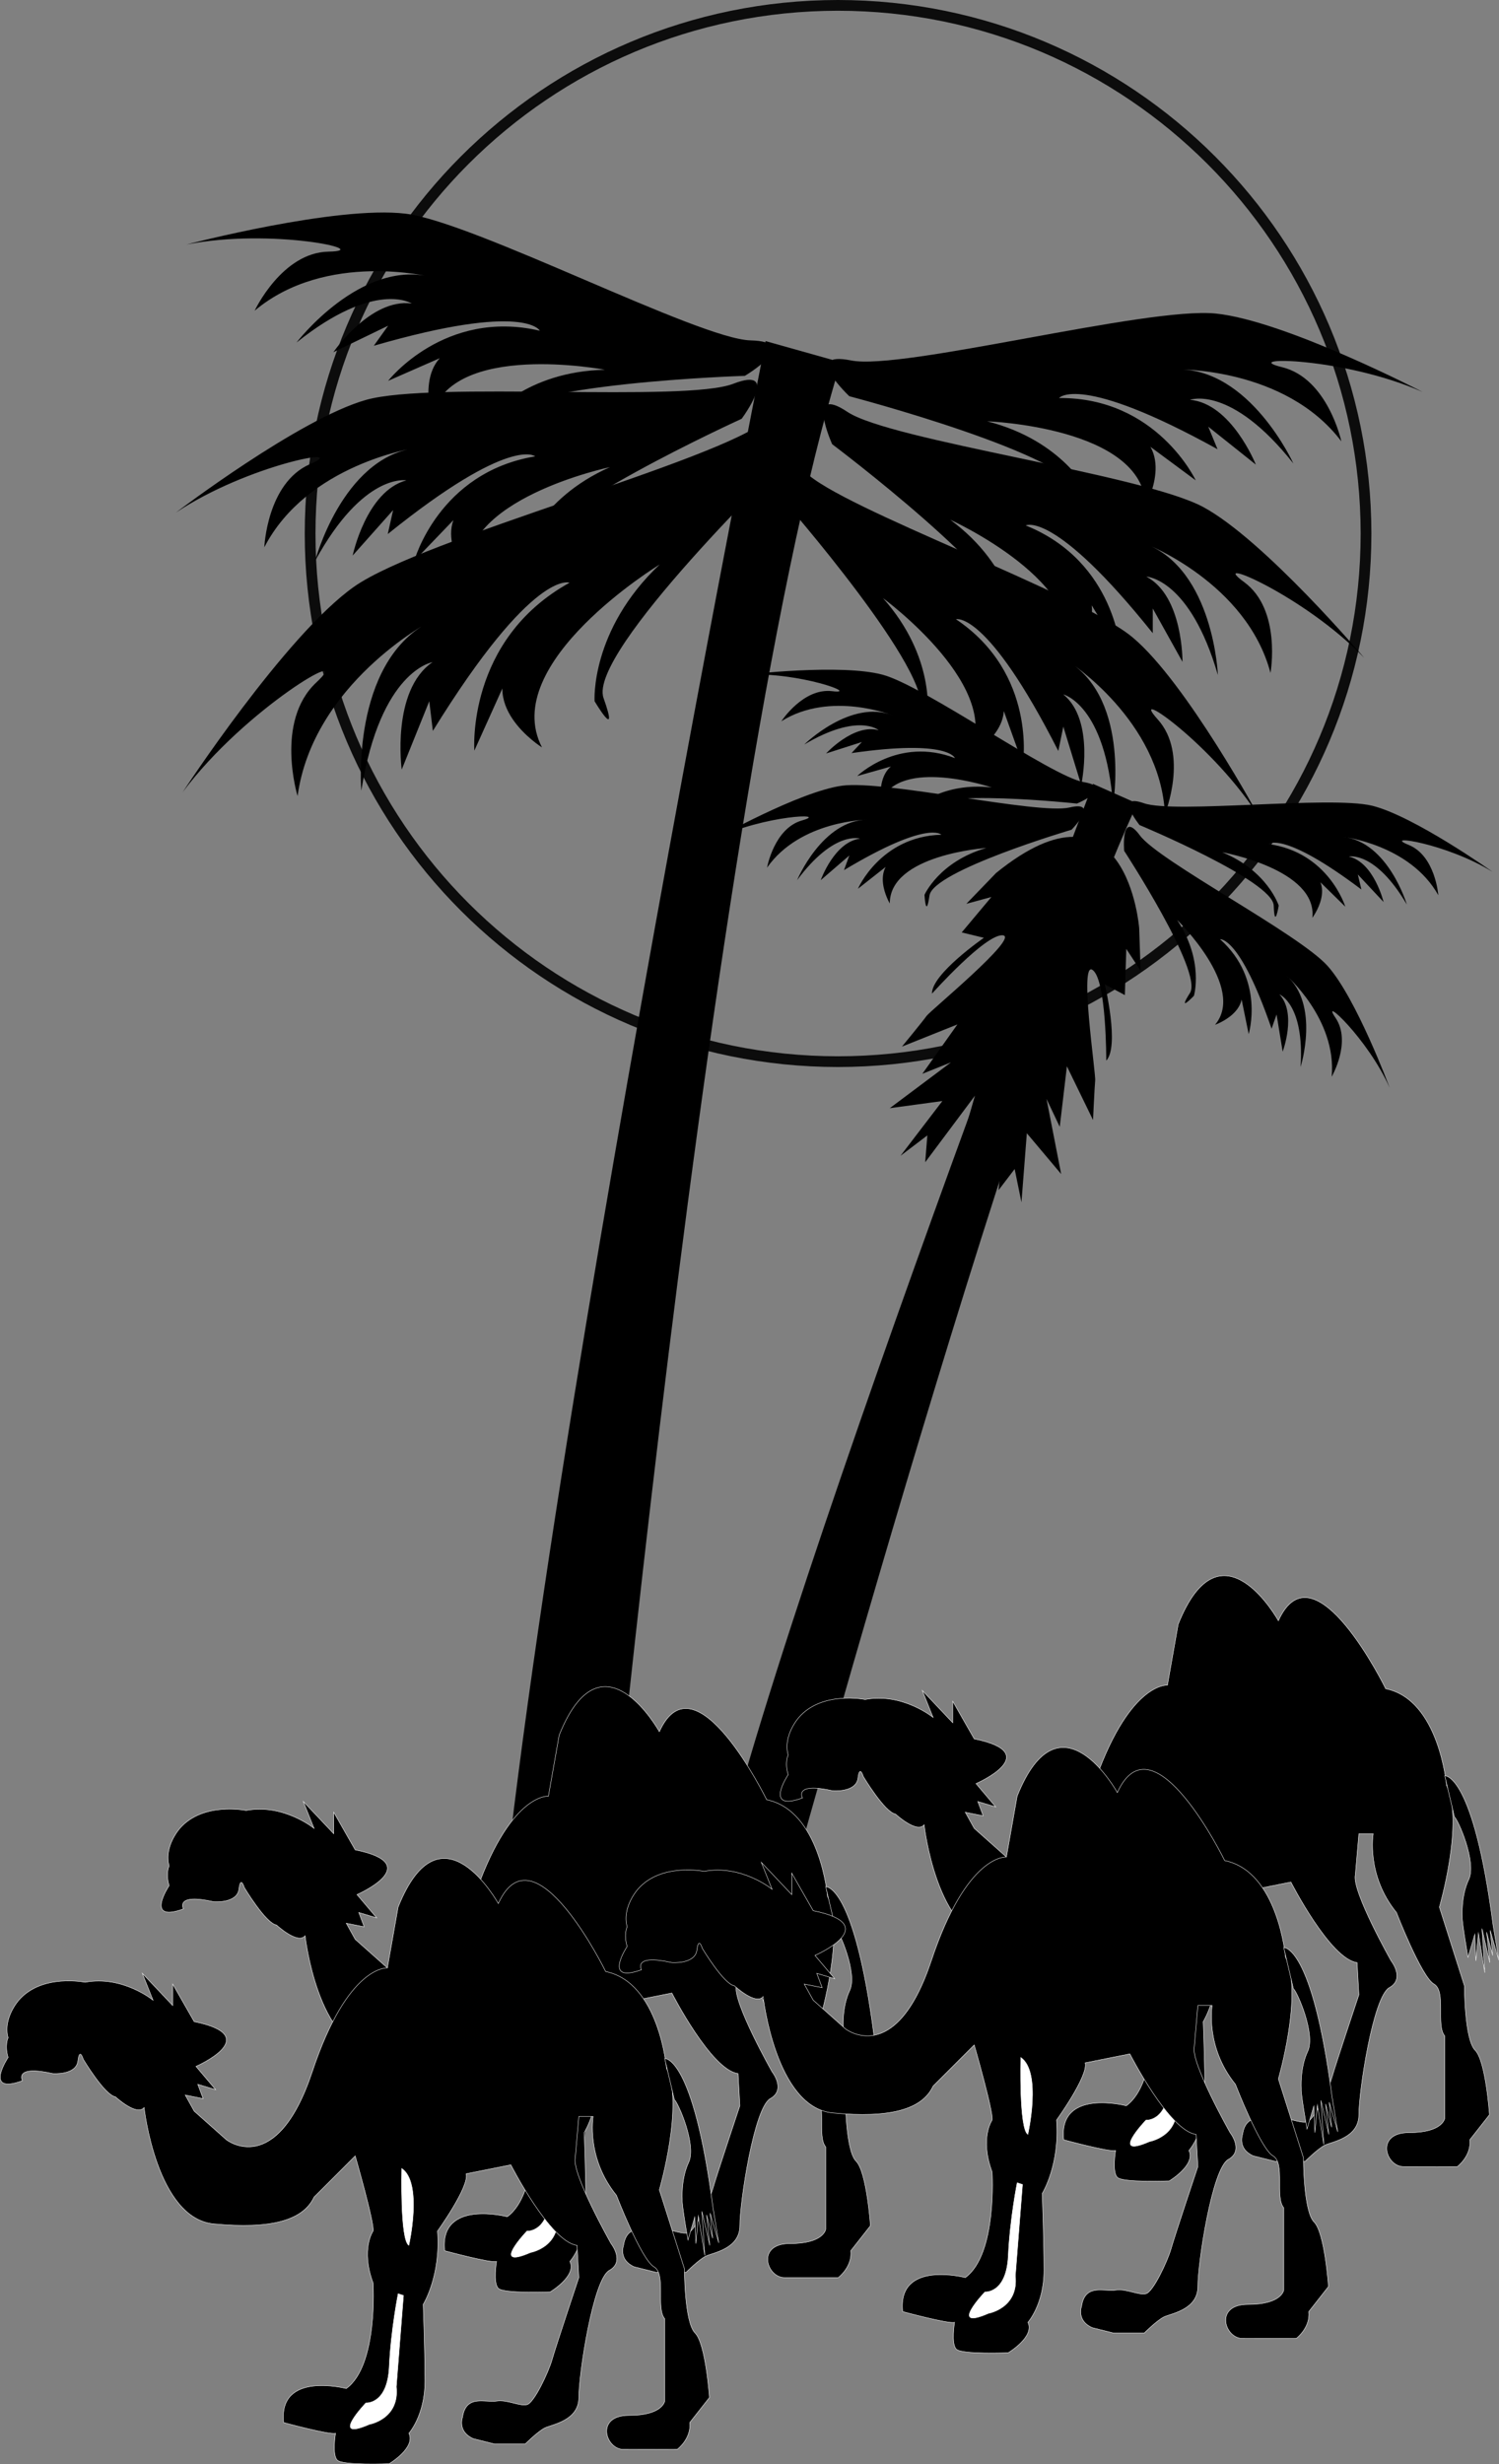 <svg xmlns="http://www.w3.org/2000/svg" width="418.926" height="688.448"><rect width="100%" height="100%" fill="#808080" stroke="none"/><path fill="none" stroke="#0c0c0c" stroke-miterlimit="10" stroke-width="3" d="M234.167 296.598c81.504-.012 147.555-66.059 147.598-147.5C381.722 67.59 315.671 1.543 234.167 1.5c-81.445.043-147.492 66.09-147.5 147.598.008 81.441 66.055 147.488 147.5 147.5zm0 0"/><path d="M199.968 234.3s23.434-13.183 35.399-14.8c11.976-1.605 54.765 8.148 63.5 6.098 8.754-2.078.601 6.203.601 6.203s-38.765 11.453-39.703 18.398c-1 6.875-1.398-.199-1.398-.199s4.101-9.316 17.3-13.102c0 0-27.02 1.848-27 15.5 0 0-6.129-10.277 3.301-13.699l-12.203 9.602s6.305-14.613 23.3-15.102c0 0-3.652-4.219-27.198 9.899l1.5-4.098-8 6.898s3.812-10.726 11-11.597c0 0-7.196-2.418-17.602 11.597 0 0 7.043-16.836 19.703-16.898 0 0-18.781.145-28.101 13.398 0 0 1.96-10.996 9.8-13.199 7.805-2.183-10.613-1.476-24.199 5.102m217.199 9.297S395.2 228 383.468 225.098c-11.73-2.848-55.312 2.3-63.8-.7-8.462-2.96-1.2 6.102-1.2 6.102s37.293 15.547 37.5 22.5c.25 6.996 1.399 0 1.399 0s-3.09-9.7-15.801-14.902c0 0 26.66 4.746 25.2 18.3 0 0 7.175-9.55-1.798-13.898l11 10.8s-4.64-15.21-21.5-17.5c0 0 4.09-3.812 26 12.7l-1-4.2 7.2 7.7s-2.68-11.066-9.7-12.7c0 0 7.38-1.636 16.2 13.4 0 0-5.18-17.485-17.801-18.9 0 0 18.695 2.15 26.601 16.298 0 0-.824-11.121-8.402-14.098-7.512-3.047 10.726-.387 23.601 7.598m-28.8 60.3s-9.348-25.175-17.399-34.097c-8.137-9.004-47.094-29.215-52.402-36.403-5.371-7.261-4.399 4.301-4.399 4.301s22.082 33.817 18.399 39.7c-3.77 5.917 1.101.8 1.101.8s2.895-9.789-4.699-21.199c0 0 19.39 18.863 10.598 29.3 0 0 11.277-3.913 6.3-12.6l3.102 15.198s4.63-15.226-8-26.5c0 0 5.488-.941 14.399 25l1.398-4 1.703 10.403s4.008-10.668-.902-16c0 0 7.043 2.828 5.902 20.297 0 0 5.531-17.45-4.101-25.7 0 0 14.246 12.266 12.8 28.403 0 0 5.606-9.656 1.098-16.403-4.598-6.71 9 5.73 15.102 19.5"/><path d="M208.265 188.5s26.691-3.148 38.402 0c11.621 3.098 47.356 28.574 56.2 30 8.886 1.504-1.899 6-1.899 6s-40.117-4.355-43.703 1.598c-3.52 6.054-1.2-.7-1.2-.7s7.411-6.945 21.102-5.398c0 0-25.703-8.656-31 3.898 0 0-1.636-11.796 8.301-11.3l-14.902 4.203s11.469-11.117 27.3-5c0 0-1.706-5.324-28.898-1.403l2.899-3.097-10 3.199s7.699-8.414 14.699-6.5c0 0-5.742-4.953-20.8 4 0 0 13.042-12.852 24.8-8.102 0 0-17.438-7.027-31.2 1.602 0 0 6.098-9.383 14.2-8.402 8.027.996-9.246-5.442-24.3-4.598"/><path d="M305.468 219S195.05 507.25 196.765 548.8h18s68.258-250.28 103.102-324.3l-12.399-5.5"/><path d="m270.167 332.2 11-22.802-2.101 23.102 4.5-5.902 1.902 9.3 1.5-19.3L296.566 328l-4.098-21 3.7 7.8 2-16.902 7.3 15s.434-9.293.598-11c.258-1.734-4.574-33.78-.7-30.898 3.864 2.79 3.801 25.3 3.801 25.3 3.762-3.968-.402-21.3-.402-21.3l5.602 3 .398-12.902 4 6.101-.398-11.898s-3.422-45.055-40-15.403l-8.301 8.602 7-1.902-8.3 9.902 6.202 1.5s-14.676 10.14-14.5 15.598c0 0 14.977-16.77 19.797-16.297 4.727.488-20.297 21.082-21.297 22.5-.992 1.422-6.902 8.597-6.902 8.597l15.5-6.199-9.8 13.801 8-3.2-17.099 12.798 14.7-2-11.7 15.3 7.5-5.699-.601 7.5 13.902-18.601-7 24.3 3.598-3.5 1.101 5.301m-221-188.999s34.43-26.223 53.2-31.5c18.691-5.212 89.117.78 102.601-4.5 13.488-5.208 2.297 9.8 2.297 9.8s-59.234 26.95-59.2 38.2c-.034 11.226-2.3 0-2.3 0s4.512-15.747 24.703-24.7c0 0-42.668 8.953-39.703 30.7 0 0-11.957-15.005 2.3-22.5l-17.3 18s6.79-24.74 33.8-29.2c0 0-6.78-6.027-41.198 21.7l1.5-6.7-11.301 12.7s3.762-17.993 15-21c0 0-11.988-2.24-25.5 22.5 0 0 7.515-28.485 27.7-31.5 0 0-29.923 4.515-41.9 27.698 0 0 .739-17.937 12.7-23.199 12.015-5.23-17.207.016-37.399 13.5M397.566 109.5s-38.418-19.93-57.8-21.902c-19.321-1.957-87.688 15.996-101.9 13.101-14.16-2.828-.5 10-.5 10s62.907 16.465 64.801 27.5c1.954 11.113 2.2-.3 2.2-.3s-7.075-14.778-28.5-20.2c0 0 43.57 1.574 44.3 23.5 0 0 9.282-16.816-6-21.8l20 14.8s-10.843-23.203-38.199-23c0 0 5.63-7.078 44.297 14.301l-2.598-6.3 13.301 10.6s-6.816-17.097-18.402-18.1c0 0 11.426-4.29 28.902 17.8 0 0-12.21-26.809-32.703-26.3 0 0 30.344-.696 46.102 20.1 0 0-3.786-17.55-16.5-20.702-12.704-3.082 16.984-2.914 39.199 6.902"/><path d="M381.265 183.8s-27.953-33.007-45.098-42.202c-17.168-9.137-87.23-18.493-99.3-26.5-11.996-8.059-4.301 9-4.301 9s52.008 39.117 49.601 50.101c-2.449 10.961 2.2.5 2.2.5s-1.02-16.36-18.801-29.5c0 0 39.73 17.996 32.101 38.602 0 0 14.954-12.082 2.7-22.5l12.898 21.297s-1.23-25.586-26.598-35.797c0 0 7.883-4.403 35.5 30.097V170l8.301 14.898s.188-18.398-10.101-23.8c0 0 12.152.445 20 27.5 0 0-1.188-29.418-20.301-36.7 0 0 28.3 10.848 35 36.102 0 0 3.14-17.707-7.399-25.402-10.605-7.723 16.793 3.707 33.598 21.203M52.167 68.3s41.864-10.952 61.2-8.6c19.277 2.398 81.964 35.05 96.398 35.398 14.5.359-1.598 9.902-1.598 9.902s-65.058 2.055-69.402 12.398c-4.312 10.403-2.098-.8-2.098-.8s10.246-12.825 32.399-13.297c0 0-42.895-8.184-48.5 13 0 0-5.29-18.422 10.7-19.903l-22.798 10s15.75-20.214 42.399-14c0 0-3.942-8.105-46.399 4.2l4-5.598-15.3 7.398s10.359-15.168 21.898-13.597c0 0-10.211-6.7-32.2 10.898 0 0 17.903-23.36 37.7-18.3 0 0-29.363-7.43-49.399 9.402 0 0 7.645-16.32 20.7-16.5 13.109-.266-15.88-6.68-39.7-2"/><path d="M213.968 95.3s-87.933 441.563-75.902 507.5h24.8s33.114-375.687 72.102-501.6l-21-5.9"/><path d="M51.066 221.3s28.691-43.878 47.902-57.402c19.285-13.566 102.04-35.168 115.297-46.597 13.273-11.422 6.5 10.199 6.5 10.199s-56.621 54.672-52.098 67.5c4.555 12.809-2.5.898-2.5.898s-1.273-19.761 18.2-38.199c0 0-45.11 27.512-32.899 51.102 0 0-19.746-12.266-6.5-26.602l-12.402 27.5s-2.317-30.914 26.601-46.898c0 0-10.078-4.149-38.199 41.398l-1-8.3L112.265 215s-2.973-22.066 8.602-30c0 0-14.547 2.254-19.899 35.898 0 0-2.996-35.496 18.899-47.097 0 0-32.403 17.242-36.7 48.597 0 0-6.402-20.836 5.2-31.699 11.507-10.781-19.704 7-37.301 30.602"/><path d="M352.167 228.7s-20.644-38.095-35.601-50.602c-14.863-12.47-81.516-36-91.598-46.297-10.183-10.364-6.101 7.898-6.101 7.898s42.832 48.965 38.199 59.2c-4.617 10.25 2.101.902 2.101.902s2.336-16.156-12.402-32.703c0 0 35.219 25.797 23.5 44.402 0 0 17.14-8.758 7.203-21.402l8.399 23.402s3.984-25.273-18.7-40.5c0 0 8.563-2.66 28.598 36.8l1.402-6.8 5 16.3s3.961-17.968-5-25.3c0 0 11.801 2.863 13.899 30.898 0 0 4.906-28.984-12.3-40 0 0 25.468 16.391 26.8 42.5 0 0 6.75-16.703-2-26.398-8.781-9.734 15.687 7.074 28.601 27.7M243.265 621.8s-1.023-14.976-4-18c-3.023-2.976-3-18-3-18l-7-22s6.977-23.976 2-34c0 0-2.023-23.976-17-27 0 0-20.023-40.976-30-19 0 0-16.023-28.976-28 1l-3 17s-11.023-.976-21 29c-10.023 30.024-24 19-24 19l-9-8-2.5-4.5 5 1-1.5-4 5 1.5-5.5-6.5s19.477-8.476-.5-12.5l-6-10.5v6l-8.5-9 3 7.5s-8.523-6.976-19-5c0 0-12.023-2.476-18.5 5 0 0-4.523 5.024-3 10.5 0 0-1.023 2.024 0 5.5 0 0-7.023 10.524 4 6.5 0 0-2.523-4.476 8.5-2 0 0 6.477.524 7-3.5.477-3.976 1.5-.5 1.5-.5s5.977 10.024 9 10.5c0 0 5.977 5.524 8 3 0 0 3.477 31.024 19.5 32.5 15.977 1.524 24.977-.976 28-7.5l11.5-11.5s5.477 19.024 5 21c0 0-3.523 5.024 0 14.5 0 0 1.477 23.024-7.5 29.5 0 0-19.023-4.976-17.5 9.5 0 0 12.977 3.524 14.5 3 0 0-1.023 6.024.5 7.5 1.477 1.524 14.5 1 14.5 1s7.477-4.476 5.5-8.5c0 0 4.477-4.976 4.5-14.5-.023-9.476-.5-21.5-.5-21.5s4.977-7.976 4-20.5c0 0 8.977-12.476 8-16l12.5-2.5s10.977 21.524 18.5 22.5l.5 9s-6.523 19.524-7.5 23c-1.023 3.524-5.023 12.024-7 12.5-2.023.524-5.523-1.476-8.5-1-3.023.524-8.523-1.976-9.5 4.5 0 0-1.523 4.024 3 6l6 1.5h8.5s3.477-3.476 5.5-4.5c1.977-.976 9.477-1.976 9.5-8.5-.023-6.476 3.977-32.976 8.5-35.5 4.477-2.476.5-7.5.5-7.5s-11.023-19.476-10-24l1-11.5h4s-2.023 11.524 6.5 22c0 0 6.977 18.024 10.5 20 3.477 2.024.477 11.524 3 14.5v23s-.523 4.024-10 4c-9.523.024-6.523 9.524-1.5 9.5 4.977.024 15 0 15 0s3.977-2.976 3.5-7.5l5.5-7"/><path fill="none" stroke="#fff" stroke-miterlimit="10" stroke-width=".12" d="M243.265 621.8s-1.023-14.976-4-18c-3.023-2.976-3-18-3-18l-7-22s6.977-23.976 2-34c0 0-2.023-23.976-17-27 0 0-20.023-40.976-30-19 0 0-16.023-28.976-28 1l-3 17s-11.023-.976-21 29c-10.023 30.024-24 19-24 19l-9-8-2.5-4.5 5 1-1.5-4 5 1.5-5.5-6.5s19.477-8.476-.5-12.5l-6-10.5v6l-8.5-9 3 7.5s-8.523-6.976-19-5c0 0-12.023-2.476-18.5 5 0 0-4.523 5.024-3 10.5 0 0-1.023 2.024 0 5.5 0 0-7.023 10.524 4 6.5 0 0-2.523-4.476 8.5-2 0 0 6.477.524 7-3.5.477-3.976 1.5-.5 1.5-.5s5.977 10.024 9 10.5c0 0 5.977 5.524 8 3 0 0 3.477 31.024 19.5 32.5 15.977 1.524 24.977-.976 28-7.5l11.5-11.5s5.477 19.024 5 21c0 0-3.523 5.024 0 14.5 0 0 1.477 23.024-7.5 29.5 0 0-19.023-4.976-17.5 9.5 0 0 12.977 3.524 14.5 3 0 0-1.023 6.024.5 7.5 1.477 1.524 14.5 1 14.5 1s7.477-4.476 5.5-8.5c0 0 4.477-4.976 4.5-14.5-.023-9.476-.5-21.5-.5-21.5s4.977-7.976 4-20.5c0 0 8.977-12.476 8-16l12.5-2.5s10.977 21.524 18.5 22.5l.5 9s-6.523 19.524-7.5 23c-1.023 3.524-5.023 12.024-7 12.5-2.023.524-5.523-1.476-8.5-1-3.023.524-8.523-1.976-9.5 4.5 0 0-1.523 4.024 3 6l6 1.5h8.5s3.477-3.476 5.5-4.5c1.977-.976 9.477-1.976 9.5-8.5-.023-6.476 3.977-32.976 8.5-35.5 4.477-2.476.5-7.5.5-7.5s-11.023-19.476-10-24l1-11.5h4s-2.023 11.524 6.5 22c0 0 6.977 18.024 10.5 20 3.477 2.024.477 11.524 3 14.5v23s-.523 4.024-10 4c-9.523.024-6.523 9.524-1.5 9.5 4.977.024 15 0 15 0s3.977-2.976 3.5-7.5zm0 0"/><path fill="#fff" d="M157.265 557.8s-.523 20.024 2 21.5c0 0 3.977-17.476-2-21.5"/><path fill="none" stroke="#fff" stroke-miterlimit="10" stroke-width=".12" d="M157.265 557.8s-.523 20.024 2 21.5c0 0 3.977-17.476-2-21.5zm0 0"/><path fill="#fff" d="M156.265 592.8s-2.023 10.024-2.5 20.5c-.523 10.524-6.5 10-6.5 10s-10.523 11.024 1 6c0 0 8.477-1.476 7.5-10.5l2-25.5-1.5-.5"/><path fill="none" stroke="#fff" stroke-miterlimit="10" stroke-width=".12" d="M156.265 592.8s-2.023 10.024-2.5 20.5c-.523 10.524-6.5 10-6.5 10s-10.523 11.024 1 6c0 0 8.477-1.476 7.5-10.5l2-25.5zm0 0"/><path d="M230.765 527.098s7.977-.774 13.5 41.703l1.602 9.797-2.399-8.297.7 7-1.7-6.5.899 8.5-2.2-9.5.801 12.297-1.8-11-.7 7.703-.3-7.403-1.903 6.403s-1.773-10.102-1.598-11.203c0 0-.425-5.774 1.801-10.5 2.274-4.774-2.976-16.774-4-17.5l-2.703-11.5"/><path fill="none" stroke="#fff" stroke-miterlimit="10" stroke-width=".12" d="M230.765 527.098s7.977-.774 13.5 41.703l1.602 9.797-2.399-8.297.7 7-1.7-6.5.899 8.5-2.2-9.5.801 12.297-1.8-11-.7 7.703-.3-7.403-1.903 6.403s-1.773-10.102-1.598-11.203c0 0-.425-5.774 1.801-10.5 2.274-4.774-2.976-16.774-4-17.5zm0 0"/><path d="M198.265 669.8s-1.023-14.976-4-18c-3.023-2.976-3-18-3-18l-7-22s6.977-23.976 2-34c0 0-2.023-23.976-17-27 0 0-20.023-40.976-30-19 0 0-16.023-28.976-28 1l-3 17s-11.023-.976-21 29c-10.023 30.024-24 19-24 19l-9-8-2.5-4.5 5 1-1.5-4 5 1.5-5.5-6.5s19.477-8.476-.5-12.5l-6-10.5v6l-8.5-9 3 7.5s-8.523-6.976-19-5c0 0-12.023-2.476-18.5 5 0 0-4.523 5.024-3 10.5 0 0-1.023 2.024 0 5.5 0 0-7.023 10.524 4 6.5 0 0-2.523-4.476 8.5-2 0 0 6.477.524 7-3.5.477-3.976 1.5-.5 1.5-.5s5.977 10.024 9 10.5c0 0 5.977 5.524 8 3 0 0 3.477 31.024 19.5 32.5 15.977 1.524 24.977-.976 28-7.5l11.5-11.5s5.477 19.024 5 21c0 0-3.523 5.024 0 14.5 0 0 1.477 23.024-7.5 29.5 0 0-19.023-4.976-17.5 9.5 0 0 12.977 3.524 14.5 3 0 0-1.023 6.024.5 7.5 1.477 1.524 14.5 1 14.5 1s7.477-4.476 5.5-8.5c0 0 4.477-4.976 4.5-14.5-.023-9.476-.5-21.5-.5-21.5s4.977-7.976 4-20.5c0 0 8.977-12.476 8-16l12.5-2.5s10.977 21.524 18.5 22.5l.5 9s-6.523 19.524-7.5 23c-1.023 3.524-5.023 12.024-7 12.5-2.023.524-5.523-1.476-8.5-1-3.023.524-8.523-1.976-9.5 4.5 0 0-1.523 4.024 3 6l6 1.5h8.5s3.477-3.476 5.5-4.5c1.977-.976 9.477-1.976 9.5-8.5-.023-6.476 3.977-32.976 8.5-35.5 4.477-2.476.5-7.5.5-7.5s-11.023-19.476-10-24l1-11.5h4s-2.023 11.524 6.5 22c0 0 6.977 18.024 10.5 20 3.477 2.024.477 11.524 3 14.5v23s-.523 4.024-10 4c-9.523.024-6.523 9.524-1.5 9.5 4.977.024 15 0 15 0s3.977-2.976 3.5-7.5l5.5-7"/><path fill="none" stroke="#fff" stroke-miterlimit="10" stroke-width=".12" d="M198.265 669.8s-1.023-14.976-4-18c-3.023-2.976-3-18-3-18l-7-22s6.977-23.976 2-34c0 0-2.023-23.976-17-27 0 0-20.023-40.976-30-19 0 0-16.023-28.976-28 1l-3 17s-11.023-.976-21 29c-10.023 30.024-24 19-24 19l-9-8-2.5-4.5 5 1-1.5-4 5 1.5-5.5-6.5s19.477-8.476-.5-12.5l-6-10.5v6l-8.5-9 3 7.5s-8.523-6.976-19-5c0 0-12.023-2.476-18.5 5 0 0-4.523 5.024-3 10.5 0 0-1.023 2.024 0 5.5 0 0-7.023 10.524 4 6.5 0 0-2.523-4.476 8.5-2 0 0 6.477.524 7-3.5.477-3.976 1.5-.5 1.5-.5s5.977 10.024 9 10.5c0 0 5.977 5.524 8 3 0 0 3.477 31.024 19.5 32.5 15.977 1.524 24.977-.976 28-7.5l11.5-11.5s5.477 19.024 5 21c0 0-3.523 5.024 0 14.5 0 0 1.477 23.024-7.5 29.5 0 0-19.023-4.976-17.5 9.5 0 0 12.977 3.524 14.5 3 0 0-1.023 6.024.5 7.5 1.477 1.524 14.5 1 14.5 1s7.477-4.476 5.5-8.5c0 0 4.477-4.976 4.5-14.5-.023-9.476-.5-21.5-.5-21.5s4.977-7.976 4-20.5c0 0 8.977-12.476 8-16l12.5-2.5s10.977 21.524 18.5 22.5l.5 9s-6.523 19.524-7.5 23c-1.023 3.524-5.023 12.024-7 12.5-2.023.524-5.523-1.476-8.5-1-3.023.524-8.523-1.976-9.5 4.5 0 0-1.523 4.024 3 6l6 1.5h8.5s3.477-3.476 5.5-4.5c1.977-.976 9.477-1.976 9.5-8.5-.023-6.476 3.977-32.976 8.5-35.5 4.477-2.476.5-7.5.5-7.5s-11.023-19.476-10-24l1-11.5h4s-2.023 11.524 6.5 22c0 0 6.977 18.024 10.5 20 3.477 2.024.477 11.524 3 14.5v23s-.523 4.024-10 4c-9.523.024-6.523 9.524-1.5 9.5 4.977.024 15 0 15 0s3.977-2.976 3.5-7.5zm0 0"/><path fill="#fff" d="M112.265 605.8s-.523 20.024 2 21.5c0 0 3.977-17.476-2-21.5"/><path fill="none" stroke="#fff" stroke-miterlimit="10" stroke-width=".12" d="M112.265 605.8s-.523 20.024 2 21.5c0 0 3.977-17.476-2-21.5zm0 0"/><path fill="#fff" d="M111.265 640.8s-2.023 10.024-2.5 20.5c-.523 10.524-6.5 10-6.5 10s-10.523 11.024 1 6c0 0 8.477-1.476 7.5-10.5l2-25.5-1.5-.5"/><path fill="none" stroke="#fff" stroke-miterlimit="10" stroke-width=".12" d="M111.265 640.8s-2.023 10.024-2.5 20.5c-.523 10.524-6.5 10-6.5 10s-10.523 11.024 1 6c0 0 8.477-1.476 7.5-10.5l2-25.5zm0 0"/><path d="M185.765 575.098s7.977-.774 13.5 41.703l1.602 9.797-2.399-8.297.7 7-1.7-6.5.899 8.5-2.2-9.5.801 12.297-1.8-11-.7 7.703-.3-7.403-1.903 6.403s-1.773-10.102-1.598-11.203c0 0-.425-5.774 1.801-10.5 2.274-4.774-2.976-16.774-4-17.5l-2.703-11.5"/><path fill="none" stroke="#fff" stroke-miterlimit="10" stroke-width=".12" d="M185.765 575.098s7.977-.774 13.5 41.703l1.602 9.797-2.399-8.297.7 7-1.7-6.5.899 8.5-2.2-9.5.801 12.297-1.8-11-.7 7.703-.3-7.403-1.903 6.403s-1.773-10.102-1.598-11.203c0 0-.425-5.774 1.801-10.5 2.274-4.774-2.976-16.774-4-17.5zm0 0"/><path d="M416.265 590.8s-1.023-14.976-4-18c-3.023-2.976-3-18-3-18l-7-22s6.977-23.976 2-34c0 0-2.023-23.976-17-27 0 0-20.023-40.976-30-19 0 0-16.023-28.976-28 1l-3 17s-11.023-.976-21 29c-10.023 30.024-24 19-24 19l-9-8-2.5-4.5 5 1-1.5-4 5 1.5-5.5-6.5s19.477-8.476-.5-12.5l-6-10.5v6l-8.5-9 3 7.5s-8.523-6.976-19-5c0 0-12.023-2.476-18.5 5 0 0-4.523 5.024-3 10.5 0 0-1.023 2.024 0 5.5 0 0-7.023 10.524 4 6.5 0 0-2.523-4.476 8.5-2 0 0 6.477.524 7-3.5.477-3.976 1.5-.5 1.5-.5s5.977 10.024 9 10.5c0 0 5.977 5.524 8 3 0 0 3.477 31.024 19.5 32.5 15.977 1.524 24.977-.976 28-7.5l11.5-11.5s5.477 19.024 5 21c0 0-3.523 5.024 0 14.5 0 0 1.477 23.024-7.5 29.5 0 0-19.023-4.976-17.5 9.5 0 0 12.977 3.524 14.5 3 0 0-1.023 6.024.5 7.5 1.477 1.524 14.5 1 14.5 1s7.477-4.476 5.5-8.5c0 0 4.477-4.976 4.5-14.5-.023-9.476-.5-21.5-.5-21.5s4.977-7.976 4-20.5c0 0 8.977-12.476 8-16l12.5-2.5s10.977 21.524 18.5 22.5l.5 9s-6.523 19.524-7.5 23c-1.023 3.524-5.023 12.024-7 12.5-2.023.524-5.523-1.476-8.5-1-3.023.524-8.523-1.976-9.5 4.5 0 0-1.523 4.024 3 6l6 1.5h8.5s3.477-3.476 5.5-4.5c1.977-.976 9.477-1.976 9.5-8.5-.023-6.476 3.977-32.976 8.5-35.5 4.477-2.476.5-7.5.5-7.5s-11.023-19.476-10-24l1-11.5h4s-2.023 11.524 6.5 22c0 0 6.977 18.024 10.5 20 3.477 2.024.477 11.524 3 14.5v23s-.523 4.024-10 4c-9.523.024-6.523 9.524-1.5 9.5 4.977.024 15 0 15 0s3.977-2.976 3.5-7.5l5.5-7"/><path fill="none" stroke="#fff" stroke-miterlimit="10" stroke-width=".12" d="M416.265 590.8s-1.023-14.976-4-18c-3.023-2.976-3-18-3-18l-7-22s6.977-23.976 2-34c0 0-2.023-23.976-17-27 0 0-20.023-40.976-30-19 0 0-16.023-28.976-28 1l-3 17s-11.023-.976-21 29c-10.023 30.024-24 19-24 19l-9-8-2.5-4.5 5 1-1.5-4 5 1.5-5.5-6.5s19.477-8.476-.5-12.5l-6-10.5v6l-8.5-9 3 7.5s-8.523-6.976-19-5c0 0-12.023-2.476-18.5 5 0 0-4.523 5.024-3 10.5 0 0-1.023 2.024 0 5.5 0 0-7.023 10.524 4 6.5 0 0-2.523-4.476 8.5-2 0 0 6.477.524 7-3.5.477-3.976 1.5-.5 1.5-.5s5.977 10.024 9 10.5c0 0 5.977 5.524 8 3 0 0 3.477 31.024 19.5 32.5 15.977 1.524 24.977-.976 28-7.5l11.5-11.5s5.477 19.024 5 21c0 0-3.523 5.024 0 14.5 0 0 1.477 23.024-7.5 29.5 0 0-19.023-4.976-17.5 9.5 0 0 12.977 3.524 14.5 3 0 0-1.023 6.024.5 7.5 1.477 1.524 14.5 1 14.5 1s7.477-4.476 5.5-8.5c0 0 4.477-4.976 4.5-14.5-.023-9.476-.5-21.5-.5-21.5s4.977-7.976 4-20.5c0 0 8.977-12.476 8-16l12.5-2.5s10.977 21.524 18.5 22.5l.5 9s-6.523 19.524-7.5 23c-1.023 3.524-5.023 12.024-7 12.5-2.023.524-5.523-1.476-8.5-1-3.023.524-8.523-1.976-9.5 4.5 0 0-1.523 4.024 3 6l6 1.5h8.5s3.477-3.476 5.5-4.5c1.977-.976 9.477-1.976 9.5-8.5-.023-6.476 3.977-32.976 8.5-35.5 4.477-2.476.5-7.5.5-7.5s-11.023-19.476-10-24l1-11.5h4s-2.023 11.524 6.5 22c0 0 6.977 18.024 10.5 20 3.477 2.024.477 11.524 3 14.5v23s-.523 4.024-10 4c-9.523.024-6.523 9.524-1.5 9.5 4.977.024 15 0 15 0s3.977-2.976 3.5-7.5zm0 0"/><path fill="#fff" d="M330.265 526.8s-.523 20.024 2 21.5c0 0 3.977-17.476-2-21.5"/><path fill="none" stroke="#fff" stroke-miterlimit="10" stroke-width=".12" d="M330.265 526.8s-.523 20.024 2 21.5c0 0 3.977-17.476-2-21.5zm0 0"/><path fill="#fff" d="M329.265 561.8s-2.023 10.024-2.5 20.5c-.523 10.524-6.5 10-6.5 10s-10.523 11.024 1 6c0 0 8.477-1.476 7.5-10.5l2-25.5-1.5-.5"/><path fill="none" stroke="#fff" stroke-miterlimit="10" stroke-width=".12" d="M329.265 561.8s-2.023 10.024-2.5 20.5c-.523 10.524-6.5 10-6.5 10s-10.523 11.024 1 6c0 0 8.477-1.476 7.5-10.5l2-25.5zm0 0"/><path d="M403.765 496.098s7.977-.774 13.5 41.703l1.602 9.797-2.399-8.297.7 7-1.7-6.5.899 8.5-2.2-9.5.801 12.297-1.8-11-.7 7.703-.3-7.403-1.903 6.403s-1.773-10.102-1.598-11.203c0 0-.425-5.774 1.801-10.5 2.274-4.774-2.976-16.774-4-17.5l-2.703-11.5"/><path fill="none" stroke="#fff" stroke-miterlimit="10" stroke-width=".12" d="M403.765 496.098s7.977-.774 13.5 41.703l1.602 9.797-2.399-8.297.7 7-1.7-6.5.899 8.5-2.2-9.5.801 12.297-1.8-11-.7 7.703-.3-7.403-1.903 6.403s-1.773-10.102-1.598-11.203c0 0-.425-5.774 1.801-10.5 2.274-4.774-2.976-16.774-4-17.5zm0 0"/><path d="M371.265 638.8s-1.023-14.976-4-18c-3.023-2.976-3-18-3-18l-7-22s6.977-23.976 2-34c0 0-2.023-23.976-17-27 0 0-20.023-40.976-30-19 0 0-16.023-28.976-28 1l-3 17s-11.023-.976-21 29c-10.023 30.024-24 19-24 19l-9-8-2.5-4.5 5 1-1.5-4 5 1.5-5.5-6.5s19.477-8.476-.5-12.5l-6-10.5v6l-8.5-9 3 7.5s-8.523-6.976-19-5c0 0-12.023-2.476-18.5 5 0 0-4.523 5.024-3 10.5 0 0-1.023 2.024 0 5.5 0 0-7.023 10.524 4 6.5 0 0-2.523-4.476 8.5-2 0 0 6.477.524 7-3.5.477-3.976 1.5-.5 1.5-.5s5.977 10.024 9 10.5c0 0 5.977 5.524 8 3 0 0 3.477 31.024 19.5 32.5 15.977 1.524 24.977-.976 28-7.5l11.5-11.5s5.477 19.024 5 21c0 0-3.523 5.024 0 14.5 0 0 1.477 23.024-7.5 29.5 0 0-19.023-4.976-17.5 9.5 0 0 12.977 3.524 14.5 3 0 0-1.023 6.024.5 7.5 1.477 1.524 14.5 1 14.5 1s7.477-4.476 5.5-8.5c0 0 4.477-4.976 4.5-14.5-.023-9.476-.5-21.5-.5-21.5s4.977-7.976 4-20.5c0 0 8.977-12.476 8-16l12.5-2.5s10.977 21.524 18.5 22.5l.5 9s-6.523 19.524-7.5 23c-1.023 3.524-5.023 12.024-7 12.5-2.023.524-5.523-1.476-8.5-1-3.023.524-8.523-1.976-9.5 4.5 0 0-1.523 4.024 3 6l6 1.5h8.5s3.477-3.476 5.5-4.5c1.977-.976 9.477-1.976 9.5-8.5-.023-6.476 3.977-32.976 8.5-35.5 4.477-2.476.5-7.5.5-7.5s-11.023-19.476-10-24l1-11.5h4s-2.023 11.524 6.5 22c0 0 6.977 18.024 10.5 20 3.477 2.024.477 11.524 3 14.5v23s-.523 4.024-10 4c-9.523.024-6.523 9.524-1.5 9.5 4.977.024 15 0 15 0s3.977-2.976 3.5-7.5l5.5-7"/><path fill="none" stroke="#fff" stroke-miterlimit="10" stroke-width=".12" d="M371.265 638.8s-1.023-14.976-4-18c-3.023-2.976-3-18-3-18l-7-22s6.977-23.976 2-34c0 0-2.023-23.976-17-27 0 0-20.023-40.976-30-19 0 0-16.023-28.976-28 1l-3 17s-11.023-.976-21 29c-10.023 30.024-24 19-24 19l-9-8-2.5-4.5 5 1-1.5-4 5 1.5-5.5-6.5s19.477-8.476-.5-12.5l-6-10.5v6l-8.5-9 3 7.5s-8.523-6.976-19-5c0 0-12.023-2.476-18.5 5 0 0-4.523 5.024-3 10.5 0 0-1.023 2.024 0 5.5 0 0-7.023 10.524 4 6.5 0 0-2.523-4.476 8.5-2 0 0 6.477.524 7-3.5.477-3.976 1.5-.5 1.5-.5s5.977 10.024 9 10.5c0 0 5.977 5.524 8 3 0 0 3.477 31.024 19.5 32.5 15.977 1.524 24.977-.976 28-7.5l11.5-11.5s5.477 19.024 5 21c0 0-3.523 5.024 0 14.5 0 0 1.477 23.024-7.5 29.5 0 0-19.023-4.976-17.5 9.5 0 0 12.977 3.524 14.5 3 0 0-1.023 6.024.5 7.5 1.477 1.524 14.5 1 14.5 1s7.477-4.476 5.5-8.5c0 0 4.477-4.976 4.5-14.5-.023-9.476-.5-21.5-.5-21.5s4.977-7.976 4-20.5c0 0 8.977-12.476 8-16l12.5-2.5s10.977 21.524 18.5 22.5l.5 9s-6.523 19.524-7.5 23c-1.023 3.524-5.023 12.024-7 12.5-2.023.524-5.523-1.476-8.5-1-3.023.524-8.523-1.976-9.5 4.5 0 0-1.523 4.024 3 6l6 1.5h8.5s3.477-3.476 5.5-4.5c1.977-.976 9.477-1.976 9.5-8.5-.023-6.476 3.977-32.976 8.5-35.5 4.477-2.476.5-7.5.5-7.5s-11.023-19.476-10-24l1-11.5h4s-2.023 11.524 6.5 22c0 0 6.977 18.024 10.5 20 3.477 2.024.477 11.524 3 14.5v23s-.523 4.024-10 4c-9.523.024-6.523 9.524-1.5 9.5 4.977.024 15 0 15 0s3.977-2.976 3.5-7.5zm0 0"/><path fill="#fff" d="M285.265 574.8s-.523 20.024 2 21.5c0 0 3.977-17.476-2-21.5"/><path fill="none" stroke="#fff" stroke-miterlimit="10" stroke-width=".12" d="M285.265 574.8s-.523 20.024 2 21.5c0 0 3.977-17.476-2-21.5zm0 0"/><path fill="#fff" d="M284.265 609.8s-2.023 10.024-2.5 20.5c-.523 10.524-6.5 10-6.5 10s-10.523 11.024 1 6c0 0 8.477-1.476 7.5-10.5l2-25.5-1.5-.5"/><path fill="none" stroke="#fff" stroke-miterlimit="10" stroke-width=".12" d="M284.265 609.8s-2.023 10.024-2.5 20.5c-.523 10.524-6.5 10-6.5 10s-10.523 11.024 1 6c0 0 8.477-1.476 7.5-10.5l2-25.5zm0 0"/><path d="M358.765 544.098s7.977-.774 13.5 41.703l1.602 9.797-2.399-8.297.7 7-1.7-6.5.899 8.5-2.2-9.5.801 12.297-1.8-11-.7 7.703-.3-7.403-1.903 6.403s-1.773-10.102-1.598-11.203c0 0-.425-5.774 1.801-10.5 2.274-4.774-2.976-16.774-4-17.5l-2.703-11.5"/><path fill="none" stroke="#fff" stroke-miterlimit="10" stroke-width=".12" d="M358.765 544.098s7.977-.774 13.5 41.703l1.602 9.797-2.399-8.297.7 7-1.7-6.5.899 8.5-2.2-9.5.801 12.297-1.8-11-.7 7.703-.3-7.403-1.903 6.403s-1.773-10.102-1.598-11.203c0 0-.425-5.774 1.801-10.5 2.274-4.774-2.976-16.774-4-17.5zm0 0"/></svg>
